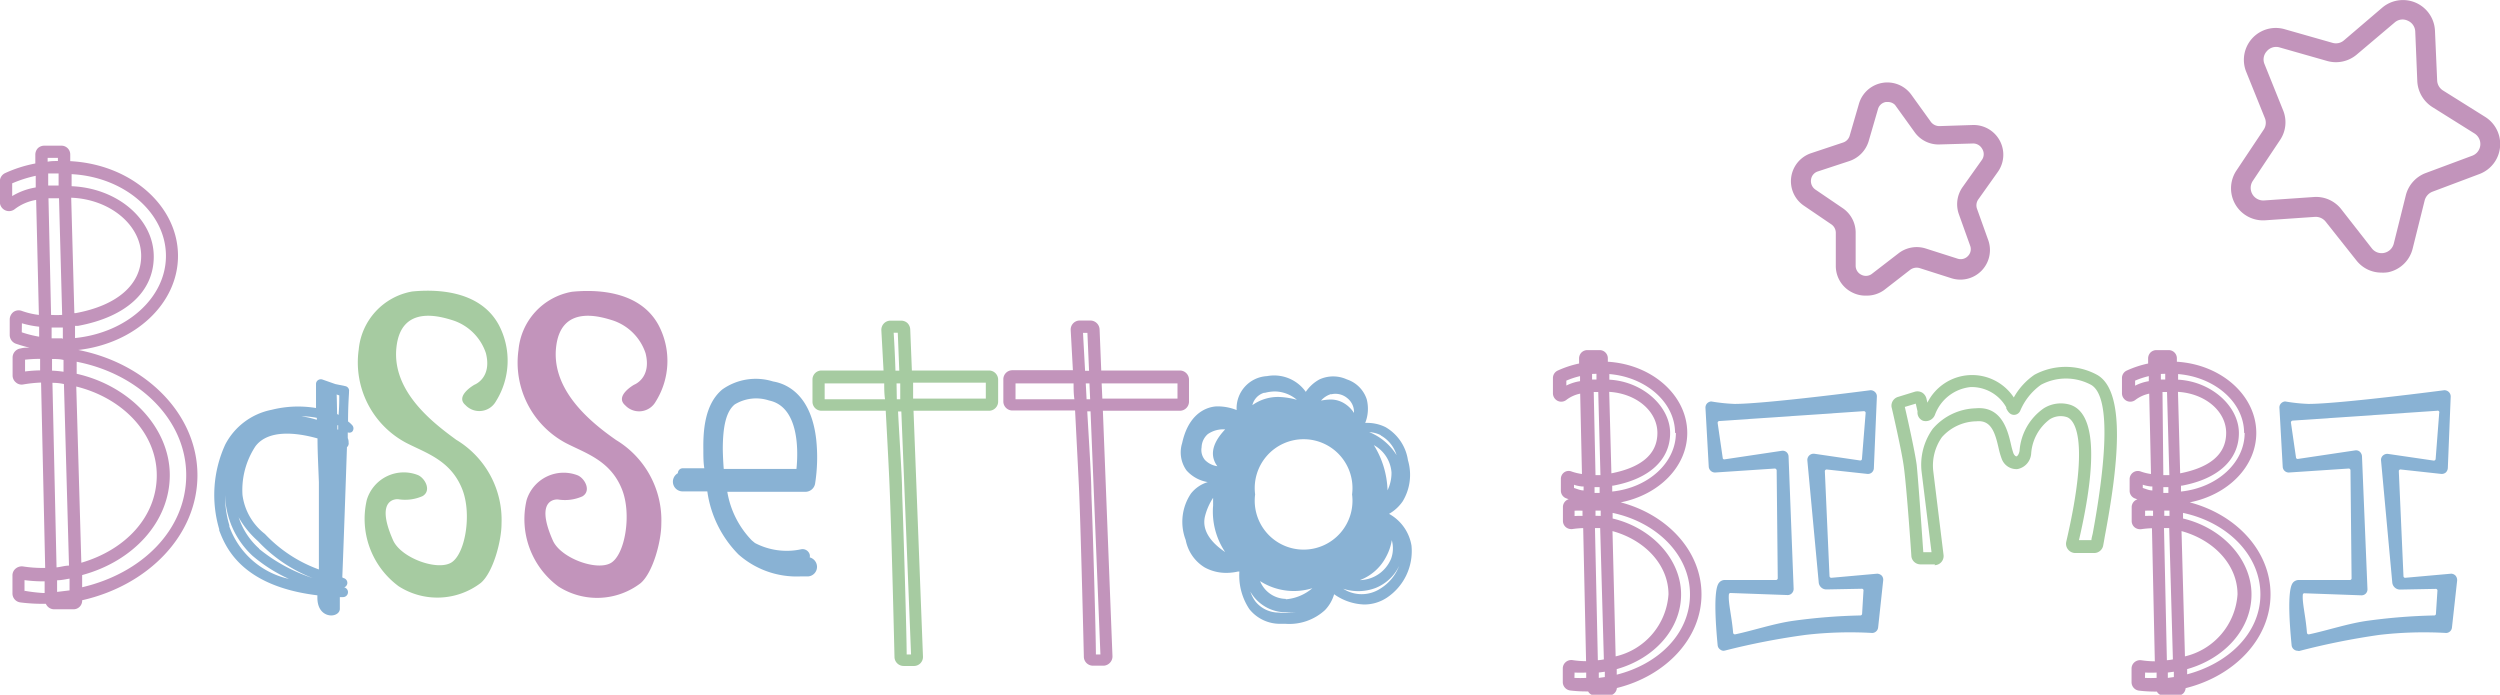 <svg xmlns="http://www.w3.org/2000/svg" viewBox="0 0 182.59 50.74"><defs><style>.cls-1{fill:#c294bb;}.cls-2{fill:#a6cba1;}.cls-3{fill:#89b2d4;}</style></defs><g id="Livello_2" data-name="Livello 2"><g id="Livello_1-2" data-name="Livello 1"><path class="cls-1" d="M136.3,21.59a2.1,2.1,0,0,1-1-.22,2.15,2.15,0,0,1-1.22-1.94l0-2.43a.75.75,0,0,0-.32-.61l-2-1.36a2.16,2.16,0,0,1,.54-3.85l2.31-.77a.74.74,0,0,0,.48-.49l.68-2.34a2.16,2.16,0,0,1,3.82-.67l1.44,2a.78.78,0,0,0,.62.3l2.43-.08a2.17,2.17,0,0,1,1.83,3.43l-1.42,2a.75.75,0,0,0-.1.68l.82,2.29a2.16,2.16,0,0,1-2.69,2.79h0l-2.32-.74a.79.79,0,0,0-.68.12l-1.92,1.49A2.16,2.16,0,0,1,136.3,21.59Zm1.57-14.14h-.13a.72.72,0,0,0-.58.52l-.68,2.34a2.2,2.2,0,0,1-1.4,1.45l-2.31.76a.72.72,0,0,0-.5.6.75.75,0,0,0,.31.72l2,1.36a2.16,2.16,0,0,1,.95,1.78v2.43a.73.73,0,0,0,.42.66.72.72,0,0,0,.78-.08l1.92-1.48a2.17,2.17,0,0,1,2-.36l2.32.74a.72.72,0,0,0,.76-.19.71.71,0,0,0,.16-.76l-.82-2.29a2.17,2.17,0,0,1,.28-2l1.42-2a.73.73,0,0,0,0-.78.75.75,0,0,0-.68-.39l-2.43.07a2.14,2.14,0,0,1-1.81-.88l-1.44-2A.72.72,0,0,0,137.87,7.45Z"/><path class="cls-1" d="M173.93,19.91a2.31,2.31,0,0,1-1.82-.88h0l-2.26-2.85a.93.93,0,0,0-.78-.34l-3.63.25a2.34,2.34,0,0,1-2.11-3.62l2-3a.9.9,0,0,0,.09-.84l-1.36-3.37a2.33,2.33,0,0,1,2.79-3.13l3.51,1a.89.89,0,0,0,.83-.18L174,.55a2.34,2.34,0,0,1,3.84,1.69L178,5.87a.91.91,0,0,0,.43.74l3.08,1.93a2.34,2.34,0,0,1-.42,4.17L177.66,14a.94.94,0,0,0-.57.63l-.88,3.53a2.33,2.33,0,0,1-1.77,1.72A2.21,2.21,0,0,1,173.93,19.91Zm-.7-1.77a.9.9,0,0,0,.9.33.92.92,0,0,0,.7-.67l.88-3.53a2.35,2.35,0,0,1,1.45-1.63l3.41-1.27a.91.91,0,0,0,.16-1.62l-3.08-1.93a2.38,2.38,0,0,1-1.1-1.88L176.4,2.3a.9.9,0,0,0-.55-.79.87.87,0,0,0-.95.13L172.11,4a2.35,2.35,0,0,1-2.12.46l-3.51-1a.89.89,0,0,0-.92.28.88.88,0,0,0-.17.94l1.36,3.38a2.31,2.31,0,0,1-.22,2.16l-2,3a.92.92,0,0,0,.83,1.42l3.62-.25a2.33,2.33,0,0,1,2,.87Z"/><path class="cls-1" d="M124.27,43.41c0-3.15-2.48-5.82-5.9-6.72,2.79-.55,4.86-2.61,4.86-5.07,0-2.73-2.55-5-5.8-5.2v-.27a.6.6,0,0,0-.59-.58h-.91a.62.62,0,0,0-.43.18.63.63,0,0,0-.17.43v.37a7.41,7.41,0,0,0-1.55.51.6.6,0,0,0-.36.55v1.12a.62.62,0,0,0,.35.55.6.6,0,0,0,.64-.08,2.47,2.47,0,0,1,1-.45l.13,5.87a4.12,4.12,0,0,1-.75-.18.57.57,0,0,0-.55.06A.59.59,0,0,0,114,35v.83a.6.6,0,0,0,.4.57l.17.06a.6.6,0,0,0-.42.59l0,1a.6.6,0,0,0,.21.45.64.64,0,0,0,.48.14,6.82,6.82,0,0,1,.79-.07l.21,9.72a7,7,0,0,1-1-.08.63.63,0,0,0-.49.15.61.61,0,0,0-.21.46v1a.62.62,0,0,0,.54.61,9.87,9.87,0,0,0,1.22.07h.09a.58.58,0,0,0,.51.3h1a.6.6,0,0,0,.42-.18.58.58,0,0,0,.17-.37C121.65,49.37,124.27,46.64,124.27,43.41Zm-7.13,4.75a3.32,3.32,0,0,1-.44.06l-.21-9.65.38,0Zm.63-9.37c2.37.65,4.09,2.47,4.09,4.62A5,5,0,0,1,118,47.94Zm-1,10.72v-.39l.44-.06v.39Zm-.31-13.93h.37V36l-.37,0Zm.14-8.28v.42h-.32v-.41Zm.93,1.32c2,.12,3.52,1.42,3.52,3s-1.22,2.53-3.36,2.95Zm-1,9.05v-.38l.38,0v.39Zm5.87-6.05c0,2.17-2,4-4.65,4.28v-.43h.07c2.64-.49,4.16-1.89,4.16-3.84s-2-3.77-4.44-3.9l0-.41C120.2,27.54,122.34,29.38,122.34,31.62Zm-8-3.42v-.4a5.89,5.89,0,0,1,1-.33v.37A3.38,3.38,0,0,0,114.32,28.2Zm2,.43.33,0,.16,6.07h-.36Zm-.74,6.9v.29c-.24,0-.47-.11-.7-.18V35.4C115.06,35.45,115.29,35.5,115.53,35.53ZM115,37.69V37.3a5.62,5.62,0,0,1,.58,0v.38A5.49,5.49,0,0,0,115,37.69Zm0,11.43a8.06,8.06,0,0,0,.85,0v.39a8.25,8.25,0,0,1-.86,0Zm3.08.16v-.41c2.73-.77,4.7-2.92,4.7-5.46s-2.12-4.86-5-5.54l0-.41c3.25.69,5.65,3.09,5.65,5.95S121.14,48.51,118.06,49.28Z"/><path class="cls-1" d="M165.83,43.41c0-3.15-2.48-5.82-5.9-6.72,2.79-.55,4.86-2.61,4.86-5.07,0-2.73-2.55-5-5.8-5.2v-.27a.6.6,0,0,0-.59-.58h-.91a.62.62,0,0,0-.43.18.63.63,0,0,0-.17.43v.37a7.41,7.41,0,0,0-1.55.51.6.6,0,0,0-.36.55v1.12a.62.62,0,0,0,.35.55.6.6,0,0,0,.64-.08,2.54,2.54,0,0,1,1-.45l.13,5.87a3.82,3.82,0,0,1-.74-.18.6.6,0,0,0-.82.57v.83a.6.6,0,0,0,.4.57l.17.06a.6.6,0,0,0-.42.59l0,1a.6.6,0,0,0,.21.45.65.65,0,0,0,.48.14,6.82,6.82,0,0,1,.79-.07l.21,9.72a7,7,0,0,1-1-.08.64.64,0,0,0-.49.15.61.61,0,0,0-.21.46v1a.62.62,0,0,0,.54.61,9.87,9.87,0,0,0,1.22.07h.09a.58.58,0,0,0,.51.3h1a.64.64,0,0,0,.43-.18.62.62,0,0,0,.16-.37C163.21,49.37,165.83,46.64,165.83,43.41Zm-7.13,4.75a3.32,3.32,0,0,1-.44.06l-.21-9.65.38,0Zm.63-9.37c2.37.65,4.09,2.47,4.09,4.62a5,5,0,0,1-3.84,4.53Zm-1,10.72v-.39l.44-.06v.39ZM158,35.58h.37V36l-.37,0Zm.14-8.28v.42h-.32v-.41Zm.93,1.32c2,.12,3.52,1.42,3.52,3s-1.22,2.53-3.36,2.95Zm-1,9.05v-.38l.38,0v.39Zm5.87-6.05c0,2.17-2,4-4.65,4.28v-.43h.07c2.64-.49,4.16-1.89,4.16-3.84s-2-3.77-4.44-3.9l0-.41C161.76,27.54,163.9,29.38,163.9,31.62Zm-8-3.42v-.4a5.89,5.89,0,0,1,1-.33v.37A3.38,3.38,0,0,0,155.88,28.2Zm2,.43.33,0,.17,6.07H158Zm-.74,6.9v.29c-.24,0-.47-.11-.7-.18V35.4C156.62,35.45,156.85,35.5,157.09,35.53Zm-.53,2.16V37.3a5.62,5.62,0,0,1,.58,0v.38A5.49,5.49,0,0,0,156.56,37.69Zm0,11.43a7.87,7.87,0,0,0,.84,0v.39a7.94,7.94,0,0,1-.85,0Zm3.07.16v-.41c2.73-.77,4.7-2.92,4.7-5.46s-2.12-4.86-5-5.54l0-.41c3.25.69,5.65,3.09,5.65,5.95S162.7,48.51,159.62,49.28Z"/><path class="cls-2" d="M141.33,41.22h-1.07a.67.67,0,0,1-.66-.58c0-.08-.34-5-.55-6.53-.14-1.12-.89-4.36-.9-4.39v0a.67.67,0,0,1,.47-.73l1.23-.38a.7.7,0,0,1,.53.06.71.71,0,0,1,.32.44l.07.3a3.65,3.65,0,0,1,6.31-.38,4.9,4.9,0,0,1,1.51-1.66,4.81,4.81,0,0,1,4.56,0c2.23,1.23,1.48,7,.58,11.79-.05.29-.09.52-.12.67a.67.67,0,0,1-.64.56l-1.39,0a.67.67,0,0,1-.53-.25.66.66,0,0,1-.14-.57c1.83-7.85.49-9,0-9.12a1.48,1.48,0,0,0-1.21.18,3.42,3.42,0,0,0-1.35,2.48,1.24,1.24,0,0,1-1,1.15,1.14,1.14,0,0,1-1.16-.77,5.36,5.36,0,0,1-.21-.72c-.27-1.2-.56-2.11-1.63-2h0a3.44,3.44,0,0,0-2.52,1.16,3.59,3.59,0,0,0-.63,2.5l.75,6.11a.67.67,0,0,1-.66.74Zm-.86-.89h.6l-.72-5.84a4.5,4.5,0,0,1,.81-3.17,4.3,4.3,0,0,1,3.15-1.5h0c1.93-.17,2.35,1.7,2.58,2.71a5.71,5.71,0,0,0,.16.57c.07.17.18.24.23.23s.17-.12.22-.4a4.14,4.14,0,0,1,1.77-3.11,2.35,2.35,0,0,1,1.95-.25c1.77.6,2,3.92.62,9.88h.91c0-.14.06-.31.1-.51.82-4.45,1.47-9.95-.14-10.84a3.88,3.88,0,0,0-3.64,0,4.43,4.43,0,0,0-1.52,1.9.5.5,0,0,1-.45.3h0c-.32,0-.47-.28-.57-.47l0-.08a2.9,2.9,0,0,0-2.61-1.48,3.11,3.11,0,0,0-2.59,2,.72.72,0,0,1-.88.46.64.64,0,0,1-.4-.68l-.13-.57-.8.24c.18.77.74,3.26.87,4.25C140.13,35.4,140.4,39.34,140.47,40.33Zm11.08-.87Z"/><path class="cls-3" d="M125.9,47.53a.39.39,0,0,1-.26-.09.42.42,0,0,1-.19-.32c-.38-4,0-4.44.12-4.58a.53.53,0,0,1,.39-.18h3.75a.13.13,0,0,0,.13-.13l-.08-7.89a.15.15,0,0,0-.13-.12l-4.36.29a.46.46,0,0,1-.47-.42l-.24-4.3a.46.46,0,0,1,.11-.32.48.48,0,0,1,.31-.15,12.88,12.88,0,0,0,1.71.18c2.28,0,9.92-1,9.92-1a.46.46,0,0,1,.33.13.43.43,0,0,1,.14.32l-.22,5.22a.45.45,0,0,1-.15.34.44.44,0,0,1-.35.1l-2.94-.32a.13.13,0,0,0-.14.13l.34,7.66a.13.13,0,0,0,.13.12l3.35-.3a.49.49,0,0,1,.34.15.45.45,0,0,1,.1.35l-.37,3.44a.45.45,0,0,1-.42.39,28.32,28.32,0,0,0-4.88.14A52,52,0,0,0,126,47.51Zm.37-4.1c-.06.57.21,1.58.31,2.78a.13.13,0,0,0,.15.12c1.37-.29,2.89-.81,4.32-1a42.33,42.33,0,0,1,4.83-.38.13.13,0,0,0,.12-.11l.1-1.69A.12.12,0,0,0,136,43l-2.6.05a.56.56,0,0,1-.57-.54l-.83-8.9a.46.46,0,0,1,.51-.47l3.34.49a.12.12,0,0,0,.14-.12l.27-3.36a.13.13,0,0,0-.14-.12l-10.55.72a.13.13,0,0,0-.12.14l.37,2.55a.11.11,0,0,0,.13.11l4.21-.63a.44.44,0,0,1,.33.11.45.45,0,0,1,.14.32L131,43a.46.46,0,0,1-.13.33.42.42,0,0,1-.32.13l-4.17-.15A.12.12,0,0,0,126.27,43.43Z"/><path class="cls-3" d="M167.81,47.53a.43.43,0,0,1-.26-.09.44.44,0,0,1-.18-.32c-.39-4,0-4.44.11-4.58a.57.57,0,0,1,.4-.18h3.75a.12.12,0,0,0,.12-.13l-.08-7.89a.13.13,0,0,0-.13-.12l-4.36.29a.44.44,0,0,1-.46-.42l-.24-4.3a.42.42,0,0,1,.11-.32.46.46,0,0,1,.31-.15,12.64,12.64,0,0,0,1.7.18c2.28,0,9.92-1,9.92-1a.46.46,0,0,1,.47.45l-.21,5.22a.49.49,0,0,1-.15.34.47.47,0,0,1-.36.1l-2.93-.32a.12.12,0,0,0-.14.13l.34,7.66a.12.12,0,0,0,.12.12l3.36-.3a.46.46,0,0,1,.33.15.51.51,0,0,1,.11.35l-.38,3.44a.44.44,0,0,1-.41.39,28.43,28.43,0,0,0-4.89.14,52.87,52.87,0,0,0-5.87,1.18Zm.38-4.1c-.06.57.21,1.58.3,2.78a.13.13,0,0,0,.15.12c1.37-.29,2.9-.81,4.33-1a42.33,42.33,0,0,1,4.83-.38.12.12,0,0,0,.11-.11l.11-1.69a.12.12,0,0,0-.13-.14l-2.6.05a.57.57,0,0,1-.57-.54l-.82-8.9a.43.43,0,0,1,.14-.35.48.48,0,0,1,.36-.12l3.35.49a.13.13,0,0,0,.14-.12l.26-3.36A.12.12,0,0,0,178,30l-10.56.72a.14.14,0,0,0-.12.14l.37,2.55a.12.12,0,0,0,.13.11l4.22-.63a.42.42,0,0,1,.32.11.5.5,0,0,1,.15.32l.4,9.7a.45.45,0,0,1-.12.33.44.44,0,0,1-.32.13l-4.18-.15A.11.11,0,0,0,168.19,43.43Z"/><path class="cls-1" d="M14.42,34.71c0-4.44-3.72-8.17-8.7-9.15C9.84,25.09,13,22.19,13,18.69,13,15,9.52,12,5.13,11.77l0-.5a.64.64,0,0,0-.65-.63H3.23a.68.68,0,0,0-.47.19.69.69,0,0,0-.18.47v.64a9.57,9.57,0,0,0-2.2.7.67.67,0,0,0-.39.61v1.51a.67.67,0,0,0,1.08.52,3.54,3.54,0,0,1,1.57-.68L2.84,23a5.64,5.64,0,0,1-1.24-.29.66.66,0,0,0-.61.07.7.7,0,0,0-.28.55v1.14a.68.68,0,0,0,.44.63c.33.11.66.21,1,.29-.21,0-.43,0-.64.06a.67.67,0,0,0-.59.68l0,1.31a.66.66,0,0,0,.24.49.63.63,0,0,0,.53.15A10,10,0,0,1,3,27.94l.3,13.54H3.17a9.26,9.26,0,0,1-1.49-.11.7.7,0,0,0-.54.16.64.64,0,0,0-.23.5v1.32A.66.66,0,0,0,1.5,44a12.78,12.78,0,0,0,1.64.1h.21a.66.66,0,0,0,.6.4H5.36a.63.63,0,0,0,.47-.2A.62.62,0,0,0,6,43.84v0C10.85,42.74,14.42,39.07,14.42,34.71Zm-9.88-10c-.27,0-.52,0-.77,0l0-.79c.27,0,.54,0,.82,0l0,.84ZM3.8,26.22c.28,0,.56,0,.84.07l0,.86a8,8,0,0,0-.84-.08Zm8.32-7.53c0,3.08-2.9,5.62-6.64,6l0-.89.22,0c3.51-.65,5.53-2.5,5.53-5.06,0-2.77-2.69-5-6-5.14l0-.88C9.05,12.92,12.12,15.52,12.12,18.69ZM4.28,13.55l-.76,0,0-.88.76,0Zm.92.89c2.84.11,5.11,2,5.11,4.25,0,2.09-1.74,3.62-4.79,4.18l-.09,0ZM3.48,11.53h.75v.23c-.25,0-.5,0-.75.05ZM.89,14.32v-.93a9.32,9.32,0,0,1,1.72-.55l0,.85A4.85,4.85,0,0,0,.89,14.32Zm2.65.16.77,0L4.54,23a7.3,7.3,0,0,1-.81,0ZM1.6,23.61a6.86,6.86,0,0,0,1.26.25v.73a8.14,8.14,0,0,1-1.27-.32Zm.23,3.52,0-.86a10,10,0,0,1,1.1-.06l0,.84A10,10,0,0,0,1.83,27.13Zm2,.83q.44,0,.84.09l.37,13.26c-.3,0-.6.1-.91.13Zm1.74.27c3.4.84,5.88,3.43,5.88,6.48S9.15,40.16,5.94,41.1Zm-1.4,15,0-.85c.31,0,.61-.07.91-.12l0,.86Zm-2.38,0v-.86a10.39,10.39,0,0,0,1.37.09h.1l0,.85H3.14A11.9,11.9,0,0,1,1.8,43.15ZM6,42.89,6,42c3.71-1,6.4-3.88,6.4-7.3s-2.89-6.52-6.8-7.4l0-.88c4.58.89,8,4.26,8,8.28S10.34,41.88,6,42.89Z"/><path class="cls-2" d="M34.65,28.1s1.3-.48.84-2.3a3.77,3.77,0,0,0-2.37-2.39c-.89-.28-3.85-1.23-4.17,2s2.76,5.53,4.37,6.71a6.82,6.82,0,0,1,3.31,6.12c0,1.27-.61,3.56-1.51,4.33a5.23,5.23,0,0,1-6,.25,6.11,6.11,0,0,1-2.33-6.31,2.82,2.82,0,0,1,3.74-1.81c.52.23,1,1.13.34,1.53a3.14,3.14,0,0,1-1.79.23s-1.78-.18-.37,3c.57,1.28,3.19,2.24,4.23,1.64s1.54-3.56.82-5.37c-.84-2.12-2.65-2.64-4.1-3.39a6.65,6.65,0,0,1-3.46-6.81,4.75,4.75,0,0,1,3.9-4.24c1.68-.17,4.94-.13,6.33,2.44a5.59,5.59,0,0,1-.21,5.58,1.39,1.39,0,0,1-2.23.27C33.21,28.91,34.65,28.1,34.65,28.1Z"/><path class="cls-1" d="M46.31,28.1s1.3-.48.84-2.3a3.77,3.77,0,0,0-2.37-2.39c-.89-.28-3.85-1.23-4.17,2S43.37,31,45,32.14a6.84,6.84,0,0,1,3.3,6.12c0,1.27-.61,3.56-1.51,4.33a5.23,5.23,0,0,1-6,.25,6.11,6.11,0,0,1-2.33-6.31,2.83,2.83,0,0,1,3.74-1.81c.52.23,1,1.13.34,1.53a3.14,3.14,0,0,1-1.79.23s-1.78-.18-.37,3c.57,1.28,3.19,2.24,4.23,1.64s1.54-3.56.82-5.37c-.84-2.12-2.65-2.64-4.1-3.39a6.66,6.66,0,0,1-3.46-6.81,4.75,4.75,0,0,1,3.9-4.24c1.69-.17,4.94-.13,6.33,2.44a5.59,5.59,0,0,1-.21,5.58,1.39,1.39,0,0,1-2.23.27C44.87,28.91,46.31,28.1,46.31,28.1Z"/><path class="cls-2" d="M72.24,27.06H66.6l-.12-3a.7.7,0,0,0-.21-.47.68.68,0,0,0-.48-.17l-.78,0a.66.66,0,0,0-.46.21.68.68,0,0,0-.18.49s.07,1.26.16,2.94H60a.66.66,0,0,0-.66.67v1.61A.66.66,0,0,0,60,30h4.69c.13,2.38.26,4.84.3,6,.13,3.18.34,11.89.34,12a.67.67,0,0,0,.67.64h0l.77,0a.66.66,0,0,0,.64-.69L66.72,30h5.52a.67.67,0,0,0,.66-.66V27.73A.67.67,0,0,0,72.24,27.06Zm-7-2.76h.33l.11,2.77h-.28C65.36,25.77,65.3,24.74,65.27,24.3ZM65.75,28l0,1.16h-.25L65.48,28Zm-5.52,1.16V28h4.35c0,.38,0,.76.06,1.16Zm6.31,18.64h-.32c0-1.41-.22-8.86-.33-11.75,0-1.21-.18-3.65-.3-6h.24ZM72,29.11H66.69l0-1.16H72Z"/><path class="cls-1" d="M86.18,27.06H80.43l-.12-3a.68.68,0,0,0-.7-.65l-.77,0a.66.66,0,0,0-.64.7s.07,1.26.16,2.93H73.94a.66.66,0,0,0-.66.67v1.61a.66.66,0,0,0,.66.66h4.58c.12,2.38.25,4.84.3,6,.13,3.18.34,11.88.34,12a.66.66,0,0,0,.21.46.67.67,0,0,0,.46.18h0l.78,0a.67.67,0,0,0,.46-.22.66.66,0,0,0,.18-.48L80.55,30h5.63a.67.67,0,0,0,.66-.66V27.73A.67.67,0,0,0,86.18,27.06ZM79.1,24.31l.32,0,.12,2.77h-.29C79.18,25.77,79.12,24.74,79.1,24.31ZM79.57,28l.05,1.16h-.26L79.3,28Zm-5.4,1.16V28h4.24c0,.38,0,.76.06,1.16Zm6.2,18.64-.33,0c0-1.41-.21-8.86-.33-11.76,0-1.2-.17-3.64-.3-6h.24ZM86,29.11H80.51L80.46,28H86Z"/><path class="cls-3" d="M103.09,39.85a3.25,3.25,0,0,0-1.64-2.32,3,3,0,0,0,1-.92,3.74,3.74,0,0,0,.38-3,3.35,3.35,0,0,0-1.63-2.41,3,3,0,0,0-1.49-.31,2.81,2.81,0,0,0,.11-1.73,2.27,2.27,0,0,0-1.45-1.45,2.4,2.4,0,0,0-2,0,2.84,2.84,0,0,0-1,.91,2.83,2.83,0,0,0-2.83-1.15,2.35,2.35,0,0,0-2.22,2.48,3.74,3.74,0,0,0-1.38-.27c-.08,0-2-.07-2.6,2.68a2.26,2.26,0,0,0,.32,2,2.66,2.66,0,0,0,1.55.85,2.48,2.48,0,0,0-1.23.84,3.7,3.7,0,0,0-.38,3.39,3,3,0,0,0,1.38,2,3.25,3.25,0,0,0,1.59.4,3.86,3.86,0,0,0,.86-.1l.09,0a4.41,4.41,0,0,0,.73,2.75,2.85,2.85,0,0,0,2.27,1.07h.36a3.85,3.85,0,0,0,2.89-1,2.79,2.79,0,0,0,.67-1.16,4,4,0,0,0,2.2.75,3,3,0,0,0,1.64-.49A4.09,4.09,0,0,0,103.09,39.85Zm-1.51,1a2.52,2.52,0,0,1-2.26,1.52,3.58,3.58,0,0,0,1.94-1.75,3.73,3.73,0,0,0,.39-1.17A2.2,2.2,0,0,1,101.58,40.86Zm-2.83-4.74a3.57,3.57,0,1,1-7.08,0,3.57,3.57,0,1,1,7.08,0Zm2.59-.31a6.6,6.6,0,0,0-1-3.29,2.48,2.48,0,0,1,1.29,2A2.92,2.92,0,0,1,101.34,35.81Zm-.5-4A2.46,2.46,0,0,1,102,33.24,4.19,4.19,0,0,0,100,31.56,2.18,2.18,0,0,1,100.84,31.78Zm-3.62-3a1.34,1.34,0,0,1,1.17.27,1.29,1.29,0,0,1,.5,1.09,2.2,2.2,0,0,0-.68-.68,1.88,1.88,0,0,0-1.06-.3,3.61,3.61,0,0,0-.67.08A1.59,1.59,0,0,1,97.22,28.78Zm-4.87-.1a3,3,0,0,1,.75-.11,2.54,2.54,0,0,1,1.62.61A5.65,5.65,0,0,0,93.56,29a3.2,3.2,0,0,0-2.09.59A1.24,1.24,0,0,1,92.35,28.68Zm-4.59,4a1.32,1.32,0,0,1,.46-1,2,2,0,0,1,1.26-.34c-.56.6-1.34,1.64-.57,2.69a1.56,1.56,0,0,1-.9-.45A1.13,1.13,0,0,1,87.76,32.67ZM88,37.74a4.41,4.41,0,0,1,.6-1.38c0,.2,0,.39,0,.57a5.31,5.31,0,0,0,.88,3.39C88.87,39.91,87.72,39,88,37.74Zm5.44,7a2.18,2.18,0,0,1-1.74-.8,2.54,2.54,0,0,1-.38-.73,3,3,0,0,0,2.6,1.51,4.47,4.47,0,0,0,.75,0A6,6,0,0,1,93.46,44.75Zm.46-1a2.07,2.07,0,0,1-1.87-1.3,4.56,4.56,0,0,0,3.82.52A3.41,3.41,0,0,1,93.92,43.77ZM100.8,43a2.5,2.5,0,0,1-2.7,0,3.57,3.57,0,0,0,2.4-.07,3.27,3.27,0,0,0,1.69-1.6A3.36,3.36,0,0,1,100.8,43Z"/><path class="cls-3" d="M25.71,31.54a.35.35,0,0,0,0-.5,1.77,1.77,0,0,0-.29-.26c0-1.17.07-2,.07-2.11s0,0,0-.07a.34.34,0,0,0-.28-.4l-.72-.15-.94-.33a.36.36,0,0,0-.33.05.34.34,0,0,0-.14.29c0,.27,0,.89,0,1.74a7.93,7.93,0,0,0-3.24.13,4.88,4.88,0,0,0-3.39,2.54,8.84,8.84,0,0,0-.44,6.18l0,.09c.45,1.16,1.57,4.06,7.17,4.74v.17c0,.94.54,1.29,1,1.3h0c.35,0,.62-.19.64-.46,0-.11,0-.43,0-.88h.24a.36.36,0,0,0,.08-.71.37.37,0,0,0,.22-.25.36.36,0,0,0-.27-.43L25,42.17c.1-2.51.24-6.51.34-9.51h0a.36.36,0,0,0,.12-.35A.68.68,0,0,0,25.4,32v-.42A.34.34,0,0,0,25.71,31.54ZM24,35.37V35C24,35.11,24,35.24,24,35.37Zm.64-4v-.31l.06,0v.31Zm-.06-2.56.2.07c0,.28,0,.78-.05,1.42l-.11-.06C24.61,29.61,24.6,29.1,24.59,28.84Zm-1.44,1.68v.17A7.62,7.62,0,0,0,22,30.4,6.23,6.23,0,0,1,23.15,30.52Zm-2.54.5c-.23,0-.45.05-.67.09A5.13,5.13,0,0,1,20.61,31Zm-3.85,7.46,0-.09a7.28,7.28,0,0,1-.31-2.2,6.26,6.26,0,0,0,2,4.43,11.38,11.38,0,0,0,2.66,1.69A6,6,0,0,1,16.76,38.48Zm2.17,1.61a5.25,5.25,0,0,1-1.49-2.28,6.72,6.72,0,0,0,1.41,1.74,10.83,10.83,0,0,0,4,2.7A12.17,12.17,0,0,1,18.93,40.09ZM19.35,39a4.3,4.3,0,0,1-1.64-2.85,5.8,5.8,0,0,1,.95-3.56c.94-1.24,3-1,4.53-.57,0,1,.06,2.08.1,3.19,0,2.22,0,4.56,0,6.38A10.17,10.17,0,0,1,19.35,39Z"/><path class="cls-3" d="M59.14,40.71a.46.46,0,0,0,0-.2.54.54,0,0,0-.64-.39,5,5,0,0,1-3.36-.46l-.23-.19a6.67,6.67,0,0,1-1.79-3.55h5.71a.72.72,0,0,0,.7-.59,12.37,12.37,0,0,0,.08-3.26c-.35-3-1.9-4-3.15-4.21a4.23,4.23,0,0,0-3.7.58c-1.29,1.07-1.41,3-1.39,4.41,0,.47,0,.91.07,1.35H49.87a.36.36,0,0,0-.36.36v0a.71.71,0,0,0,.36,1.33h1.79a8.15,8.15,0,0,0,2.27,4.6,6.4,6.4,0,0,0,4.5,1.61l.57,0a.7.7,0,0,0,.67-.75A.72.72,0,0,0,59.14,40.71Zm-6.35-7.88c0-1.71.25-2.78.87-3.29a3,3,0,0,1,2.51-.29c2.11.44,2.16,3.43,2,5H52.86C52.82,33.76,52.8,33.31,52.79,32.83Z"/></g></g></svg>